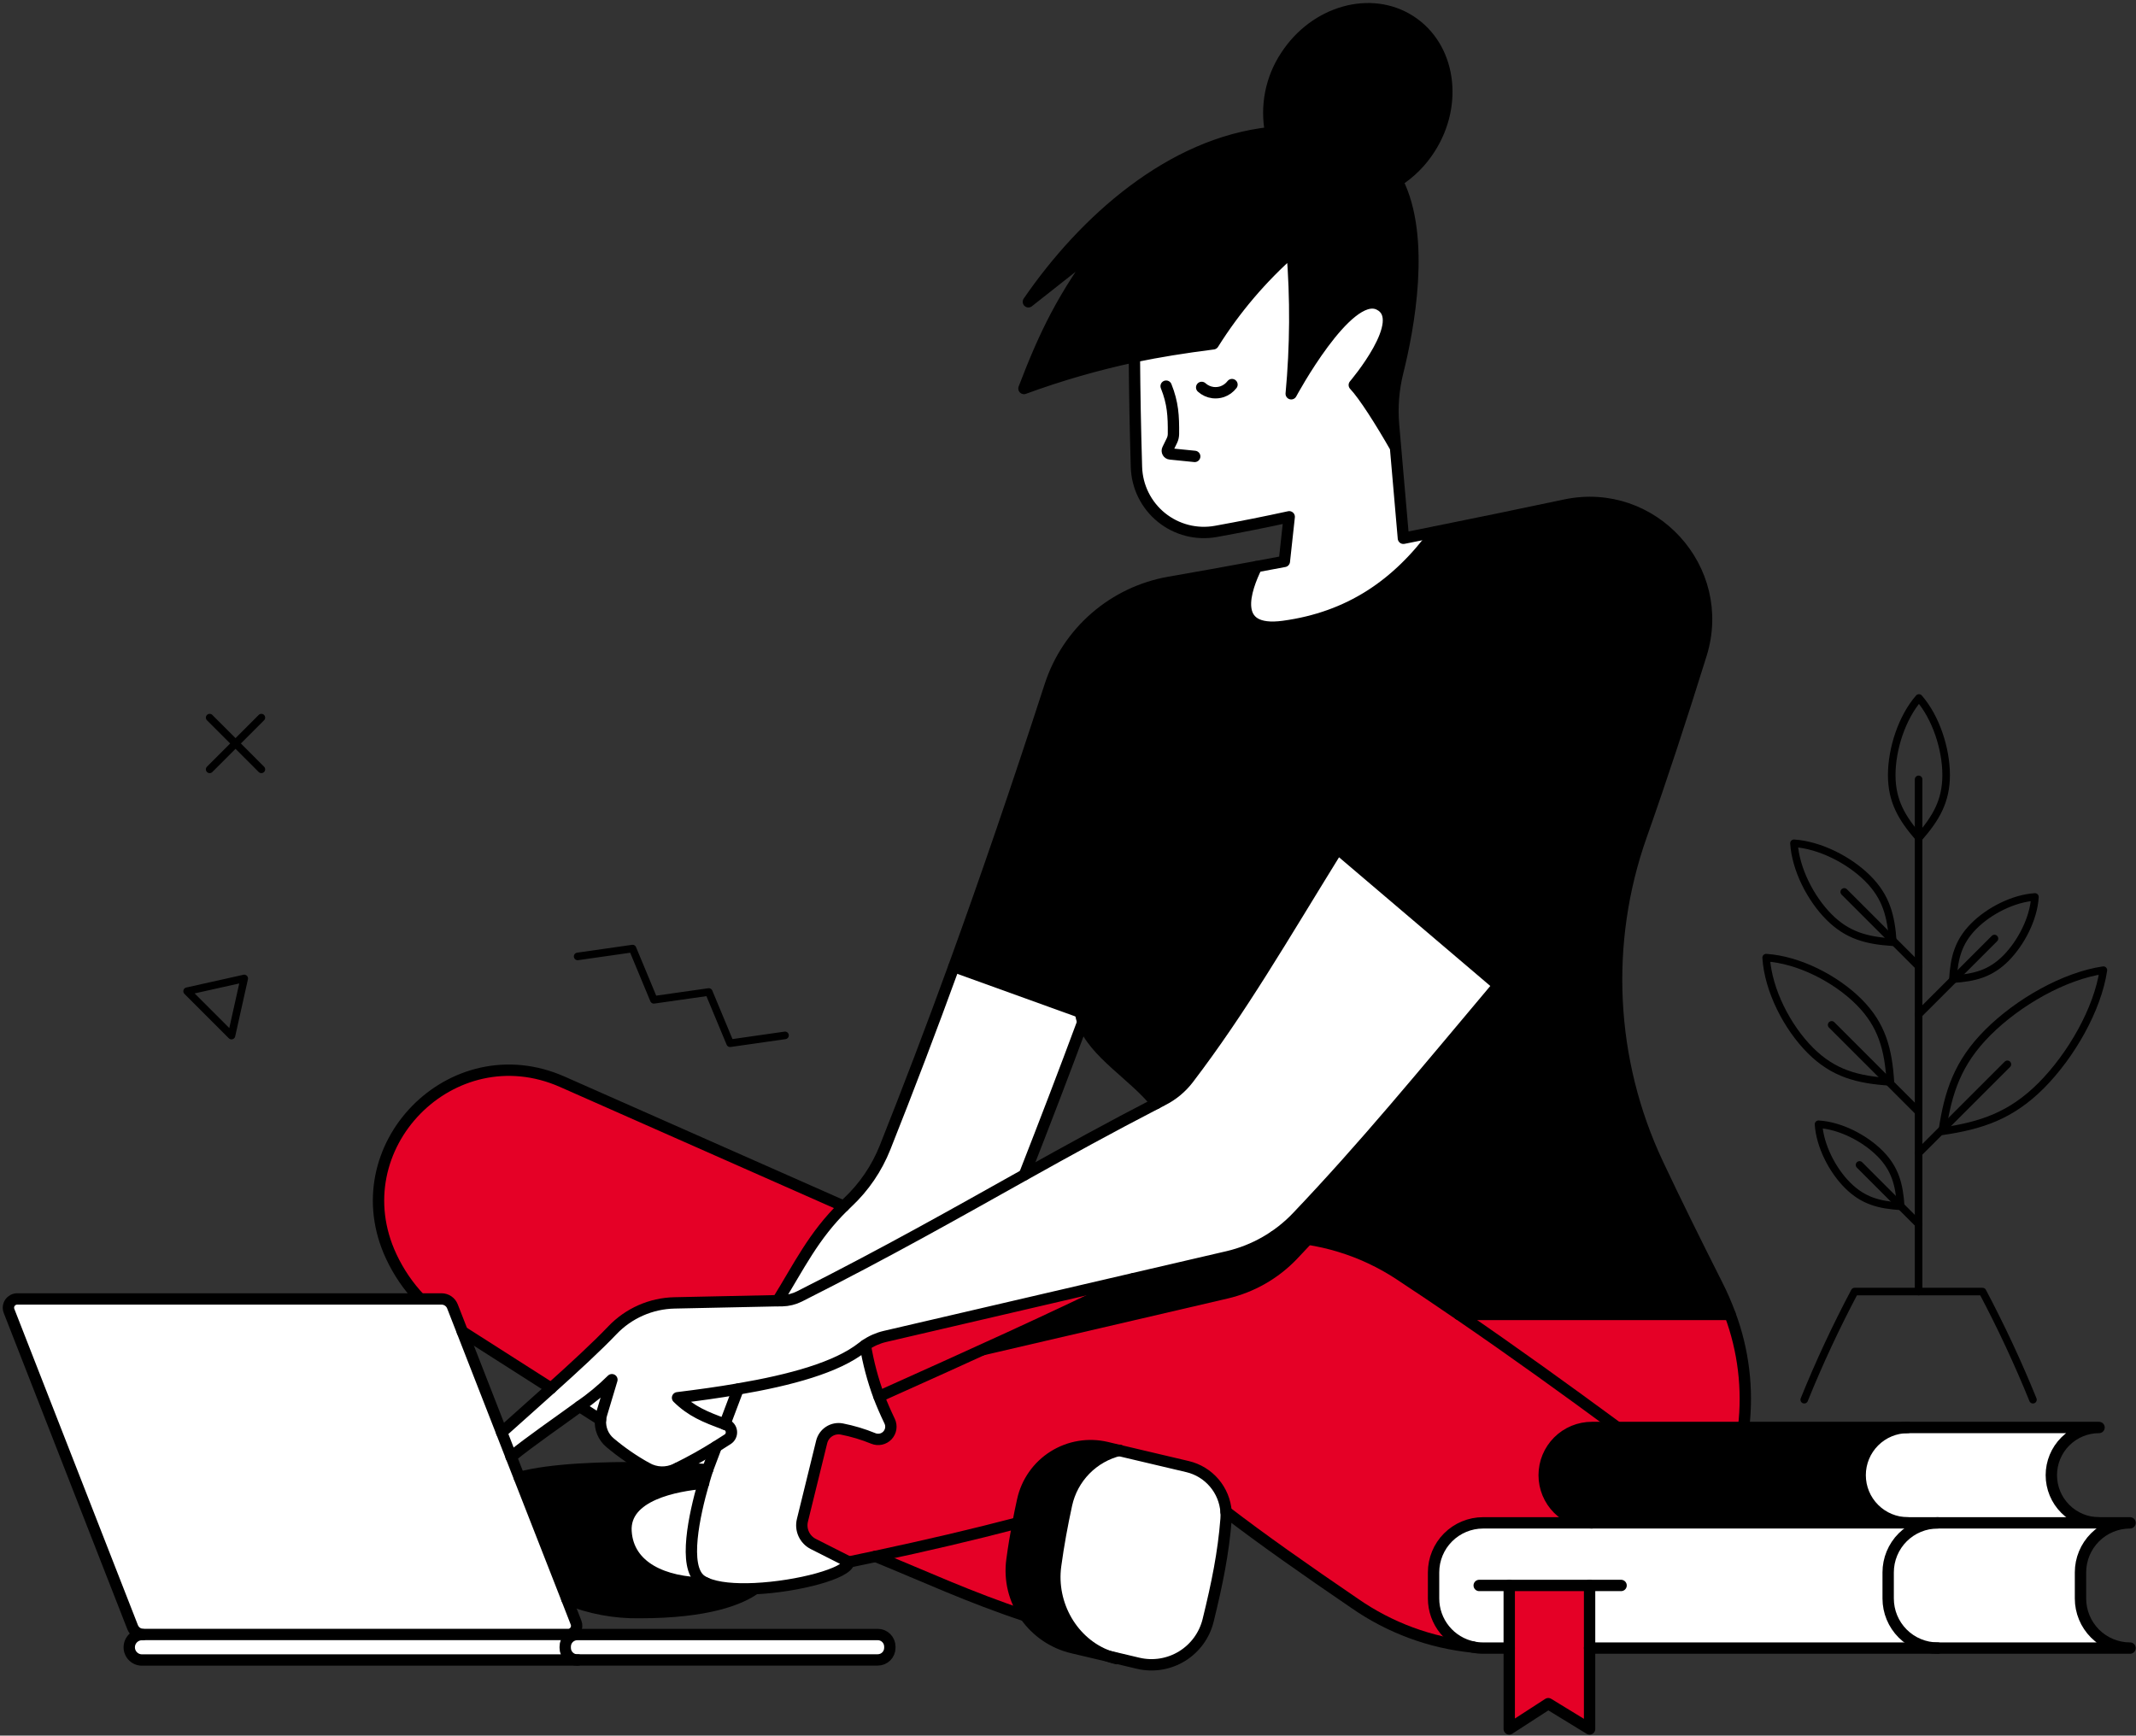 <svg width="491" height="399" viewBox="0 0 491 399" fill="none" xmlns="http://www.w3.org/2000/svg">
<rect x="0" y="0" width="491" height="399" fill="#333333" stroke="none"/>
<path d="M482.503 350.085H489.632C486.611 350.085 483.714 351.285 481.578 353.421C479.442 355.557 478.242 358.454 478.242 361.475V367.478C478.241 368.974 478.535 370.456 479.107 371.839C479.679 373.222 480.518 374.478 481.576 375.537C482.633 376.595 483.889 377.435 485.271 378.008C486.654 378.58 488.135 378.875 489.632 378.875H445.427C442.404 378.875 439.505 377.675 437.368 375.537C435.231 373.4 434.03 370.501 434.03 367.478V361.475C434.03 359.978 434.325 358.497 434.898 357.114C435.47 355.732 436.31 354.476 437.368 353.419C438.427 352.361 439.683 351.522 441.066 350.95C442.449 350.378 443.931 350.084 445.427 350.085H482.503Z" fill="white"/>
<path d="M438.556 328.159H482.503C479.595 328.159 476.807 329.314 474.751 331.37C472.694 333.426 471.539 336.215 471.539 339.122C471.539 342.03 472.694 344.818 474.751 346.874C476.807 348.93 479.595 350.086 482.503 350.086H438.556C435.648 350.086 432.86 348.93 430.804 346.874C428.748 344.818 427.593 342.03 427.593 339.122C427.593 336.215 428.748 333.426 430.804 331.37C432.86 329.314 435.648 328.159 438.556 328.159Z" fill="white"/>
<path d="M346.925 364.469V378.867H340.906C340.142 378.869 339.38 378.79 338.632 378.633C336.063 378.103 333.755 376.703 332.097 374.669C330.44 372.636 329.534 370.094 329.533 367.47V361.467C329.535 358.45 330.733 355.558 332.866 353.424C334.998 351.29 337.89 350.09 340.906 350.085H445.427C443.931 350.084 442.449 350.378 441.066 350.95C439.683 351.522 438.427 352.361 437.368 353.419C436.31 354.476 435.47 355.732 434.897 357.114C434.325 358.497 434.03 359.978 434.03 361.475V367.478C434.03 370.501 435.231 373.4 437.368 375.537C439.505 377.675 442.404 378.875 445.427 378.875H365.397V364.469H346.925Z" fill="white"/>
<path d="M438.556 350.086H365.921C363.013 350.086 360.224 348.93 358.168 346.874C356.112 344.818 354.957 342.03 354.957 339.122C354.957 336.215 356.112 333.426 358.168 331.37C360.224 329.314 363.013 328.159 365.921 328.159H438.54C435.632 328.159 432.844 329.314 430.788 331.37C428.732 333.426 427.577 336.215 427.577 339.122C427.577 342.03 428.732 344.818 430.788 346.874C432.844 348.93 435.632 350.086 438.54 350.086H438.556Z" fill="black"/>
<path d="M397.681 302.167C400.778 310.459 401.85 319.37 400.808 328.159H371.783C360.105 319.56 348.262 311.008 335.364 302.167H397.681Z" fill="#E50026"/>
<path d="M248.377 232.706L219.275 222.2C226.568 202.134 233.838 180.911 241.381 157.648C243.353 151.574 246.942 146.152 251.762 141.963C256.582 137.773 262.451 134.975 268.74 133.869C275.27 132.738 281.969 131.534 288.838 130.257C286.321 135.338 282.584 145.696 295.044 143.991C310.108 141.936 321.192 134.447 330.025 122.276C339.666 120.337 349.583 118.289 359.777 116.132C379.874 111.887 397.142 130.828 391.044 150.44C386.464 165.16 381.969 178.855 377.286 192.113C368.572 216.742 369.912 243.812 381.015 267.46C385.119 276.184 389.739 285.525 394.734 295.422C395.843 297.612 396.824 299.864 397.673 302.168H335.364C330.963 299.158 326.445 296.109 321.763 293.022C313.202 287.369 303.185 284.319 292.926 284.243C294.813 282.963 296.558 281.485 298.132 279.835C313.766 263.419 326.765 247.511 344.408 226.539L307.489 195.13C294.552 216.048 285.39 231.979 273.157 248.035C271.59 250.08 269.584 251.747 267.286 252.913L265.809 253.695C260.783 247.293 251.379 242.071 248.909 234.973C248.652 234.249 248.474 233.499 248.377 232.737V232.706Z" fill="black"/>
<path d="M365.921 350.085H340.906C339.41 350.084 337.928 350.378 336.545 350.95C335.163 351.522 333.906 352.361 332.848 353.418C331.789 354.476 330.95 355.732 330.377 357.114C329.804 358.497 329.509 359.978 329.509 361.475V367.478C329.511 370.102 330.418 372.646 332.077 374.679C333.736 376.713 336.045 378.112 338.616 378.641C328.82 377.67 319.436 374.207 311.358 368.58C299.883 360.763 289.893 353.728 281.818 347.521C281.646 345.069 280.694 342.736 279.102 340.863C277.51 338.99 275.361 337.675 272.969 337.109L257.335 333.42L254.341 332.708C252.275 332.221 250.132 332.15 248.038 332.499C245.944 332.849 243.941 333.612 242.145 334.744C240.349 335.877 238.796 337.355 237.578 339.094C236.36 340.833 235.5 342.797 235.049 344.871C234.658 346.622 234.307 348.35 233.978 350.078C223.675 352.782 212.826 355.307 201.241 357.785C199.224 358.223 197.192 358.645 195.136 359.075L186.967 354.948C185.99 354.456 185.209 353.646 184.755 352.651C184.3 351.656 184.198 350.536 184.466 349.476L188.882 331.458C189.123 330.459 189.739 329.592 190.602 329.036C191.465 328.48 192.509 328.278 193.518 328.472C195.997 328.962 198.424 329.689 200.764 330.645C201.311 330.869 201.913 330.922 202.491 330.797C203.068 330.672 203.595 330.375 204 329.945C204.406 329.515 204.671 328.972 204.762 328.388C204.853 327.804 204.764 327.206 204.508 326.674C203.539 324.665 202.734 322.804 202.046 320.991C208.143 318.255 214.089 315.579 219.884 312.963C233.955 306.592 247.283 300.456 260.532 293.928L282.193 288.894C286.02 288.001 289.65 286.411 292.902 284.204C303.16 284.286 313.175 287.335 321.739 292.983C326.429 296.07 330.94 299.119 335.341 302.128C348.239 310.969 360.081 319.521 371.76 328.12H365.921C363.013 328.12 360.224 329.275 358.168 331.331C356.112 333.387 354.957 336.175 354.957 339.083C354.957 341.991 356.112 344.779 358.168 346.835C360.224 348.891 363.013 350.046 365.921 350.046V350.085Z" fill="#E50026"/>
<path d="M302.166 285.126C300.837 286.557 299.492 287.98 298.132 289.418C293.821 293.928 288.291 297.087 282.217 298.509L260.556 303.551L219.908 313.002C233.978 306.631 247.306 300.495 260.556 293.967L282.217 288.933C286.044 288.04 289.674 286.45 292.926 284.243C296.026 284.267 299.117 284.563 302.166 285.126Z" fill="black"/>
<path d="M365.397 378.875V397.464L355.899 391.656L346.925 397.464V378.875V364.476H365.397V378.875Z" fill="#E50026"/>
<path d="M307.489 195.13L344.408 226.538C326.765 247.511 313.735 263.442 298.132 279.834C293.826 284.352 288.294 287.515 282.217 288.933L260.556 293.967L203.445 307.256C201.821 307.634 200.282 308.315 198.911 309.265C198.677 309.429 198.442 309.594 198.216 309.773C192.361 314.393 181.753 317.285 169.66 319.349C165.173 320.131 160.483 320.772 155.746 321.358C158.92 324.485 162.07 325.767 166.612 327.432L166.901 327.533C167.23 327.655 167.519 327.866 167.735 328.142C167.952 328.418 168.087 328.749 168.126 329.098C168.165 329.447 168.106 329.8 167.956 330.117C167.806 330.434 167.57 330.704 167.276 330.895C166.369 331.481 165.509 332.02 164.681 332.544C161.777 334.373 158.779 336.048 155.699 337.563L155.347 337.735C154.306 338.237 153.159 338.481 152.003 338.444C150.848 338.407 149.718 338.091 148.711 337.524L148.508 337.414C145.562 335.758 142.783 333.823 140.206 331.637C139.449 330.999 138.857 330.187 138.481 329.272C138.104 328.356 137.953 327.363 138.041 326.377C138.074 325.906 138.166 325.441 138.314 324.993L140.659 317.176C138.361 319.449 135.865 321.513 133.202 323.344C128.246 326.971 122.102 331.161 117.482 334.913L115.286 329.284C118.756 326.158 122.743 322.656 126.644 319.122C132.022 314.292 137.228 309.492 140.714 305.834C142.565 303.885 144.783 302.323 147.241 301.237C149.699 300.152 152.348 299.565 155.035 299.51L178.759 299.009H179.768C181.163 298.984 182.536 298.648 183.785 298.024C204.11 287.776 220.048 278.717 235.495 270.079C245.461 264.505 255.225 259.135 265.809 253.663L267.286 252.882C269.584 251.716 271.59 250.049 273.157 248.004C285.406 231.979 294.552 216.048 307.489 195.13Z" fill="white"/>
<path d="M330.033 122.276C321.2 134.447 310.115 141.935 295.052 143.991C282.545 145.695 286.328 135.338 288.845 130.257L295.24 129.061L296.35 118.805C290.768 120.025 285.336 121.103 279.512 122.159C277.316 122.559 275.059 122.481 272.896 121.929C270.733 121.376 268.714 120.363 266.979 118.959C265.244 117.555 263.832 115.792 262.841 113.792C261.849 111.791 261.302 109.6 261.236 107.369C260.97 98.45 260.822 90.234 260.759 81.995C266.278 80.846 272.125 79.9 278.894 79.04C283.88 71.09 289.985 63.9 297.022 57.692C297.903 68.621 297.835 79.606 296.819 90.523C296.819 90.523 309.709 66.557 316.963 69.98C324.217 73.404 311.319 88.507 311.319 88.507C313.523 90.852 317.432 96.988 320.793 102.882L322.607 123.777L330.033 122.276Z" fill="white"/>
<path d="M324.217 4.826C333.332 10.72 335.309 23.876 328.626 34.226C326.713 37.208 324.18 39.744 321.2 41.66C319.92 38.993 318.032 36.665 315.687 34.863C313.342 33.061 310.606 31.836 307.7 31.287C302.562 30.204 297.286 29.94 292.066 30.505C290.877 24.402 292.134 18.077 295.568 12.893C302.283 2.544 315.11 -1.06 324.217 4.826Z" fill="black"/>
<path d="M321.2 41.628C327.782 54.581 323.772 75.624 321.294 85.552C320.302 89.525 319.979 93.636 320.34 97.715L320.785 102.851C317.424 96.957 313.516 90.797 311.311 88.475C311.311 88.475 324.201 73.373 316.955 69.949C309.709 66.525 296.811 90.492 296.811 90.492C297.828 79.575 297.896 68.59 297.014 57.661C289.977 63.869 283.872 71.059 278.887 79.009C272.117 79.869 266.27 80.815 260.751 81.964C252.13 83.81 243.651 86.265 235.377 89.312C240.161 76.805 244.32 68.151 253.505 55.879L236.394 69.379C249.221 50.704 269.147 32.889 292.097 30.481C297.317 29.917 302.594 30.181 307.731 31.263C310.631 31.816 313.36 33.042 315.699 34.843C318.038 36.643 319.922 38.967 321.2 41.628Z" fill="black"/>
<path d="M281.834 347.521C281.877 348.083 281.877 348.648 281.834 349.21C281.224 357.027 279.77 364.132 277.714 372.497C276.876 375.929 274.716 378.891 271.705 380.739C268.693 382.586 265.074 383.17 261.635 382.362L254.873 380.759C246.563 377.789 241.443 368.838 242.663 359.927C243.319 355.112 244.148 350.601 245.18 345.856C245.837 342.845 247.328 340.079 249.483 337.875C251.638 335.672 254.37 334.12 257.367 333.396L273 337.086C275.393 337.657 277.54 338.977 279.129 340.854C280.718 342.732 281.666 345.068 281.834 347.521Z" fill="white"/>
<path d="M203.445 307.249L260.556 293.96C241.842 303.152 222.956 311.642 202.069 321.022C200.657 317.206 199.61 313.264 198.943 309.25C200.305 308.306 201.832 307.627 203.445 307.249Z" fill="#E50026"/>
<path d="M254.365 332.716L257.359 333.428C254.362 334.151 251.63 335.703 249.475 337.907C247.32 340.11 245.829 342.876 245.172 345.888C244.14 350.578 243.312 355.112 242.655 359.958C241.436 368.87 246.564 377.82 254.865 380.79L246.564 378.828C242.181 377.796 238.331 375.19 235.745 371.504C233.113 367.753 231.996 363.146 232.618 358.606C233.009 355.698 233.47 352.915 234.002 350.125C234.33 348.397 234.682 346.669 235.073 344.918C235.519 342.84 236.376 340.872 237.592 339.129C238.808 337.386 240.36 335.903 242.157 334.766C243.953 333.63 245.958 332.864 248.054 332.512C250.15 332.159 252.296 332.229 254.365 332.716Z" fill="black"/>
<path d="M248.909 234.942C244.68 246.362 240.271 257.845 235.495 270.055C220.048 278.693 204.11 287.753 183.786 298.024C182.54 298.652 181.17 298.994 179.775 299.025H178.767C183.653 291.161 186.928 284.173 193.94 277.317C194.237 277.02 194.542 276.731 194.847 276.442C198.606 272.917 201.542 268.607 203.445 263.817C208.8 250.341 214.053 236.568 219.275 222.2L248.377 232.698C248.473 233.463 248.651 234.215 248.909 234.942Z" fill="white"/>
<path d="M234.002 350.085C233.47 352.876 233.009 355.659 232.618 358.567C231.996 363.107 233.112 367.714 235.745 371.465C222.956 367.251 212.38 362.319 201.264 357.793C212.849 355.323 223.699 352.79 234.002 350.085Z" fill="#E50026"/>
<path d="M204.532 326.713C204.788 327.246 204.876 327.843 204.785 328.427C204.695 329.012 204.429 329.554 204.024 329.984C203.618 330.415 203.092 330.712 202.514 330.836C201.936 330.961 201.334 330.908 200.787 330.684C198.449 329.725 196.022 328.997 193.541 328.511C192.533 328.319 191.49 328.522 190.627 329.078C189.764 329.634 189.148 330.5 188.906 331.497L184.489 349.476C184.223 350.536 184.325 351.656 184.78 352.65C185.235 353.645 186.014 354.455 186.99 354.948L195.151 359.075C194.964 361.678 183.426 364.75 173.514 365.211C169.027 365.422 164.915 365.094 162.328 363.929C161.908 363.743 161.507 363.515 161.132 363.249C157.005 360.193 159.655 348.202 161.734 340.963C162.078 339.759 162.406 338.688 162.688 337.836L164.681 332.552C165.509 332.028 166.369 331.489 167.276 330.903C167.57 330.712 167.806 330.442 167.956 330.125C168.106 329.808 168.165 329.455 168.126 329.106C168.087 328.757 167.952 328.426 167.735 328.15C167.519 327.874 167.23 327.663 166.901 327.541L166.612 327.44L169.66 319.357C181.753 317.293 192.329 314.401 198.216 309.781C198.442 309.602 198.677 309.437 198.911 309.273C199.578 313.288 200.625 317.229 202.038 321.046C202.757 322.843 203.57 324.704 204.532 326.713Z" fill="white"/>
<path d="M204.563 378.539V378.813C204.563 379.551 204.27 380.258 203.748 380.78C203.226 381.302 202.518 381.595 201.78 381.595H132.71C131.972 381.595 131.264 381.302 130.742 380.78C130.22 380.258 129.927 379.551 129.927 378.813V378.539C129.926 378.173 129.997 377.811 130.136 377.473C130.276 377.135 130.481 376.828 130.74 376.569C130.998 376.31 131.305 376.105 131.643 375.966C131.982 375.826 132.344 375.755 132.71 375.756H201.765C202.131 375.754 202.495 375.825 202.834 375.963C203.174 376.102 203.482 376.307 203.742 376.566C204.003 376.824 204.209 377.132 204.35 377.47C204.491 377.809 204.563 378.172 204.563 378.539Z" fill="white"/>
<path d="M193.948 277.294C186.912 284.165 183.66 291.138 178.775 299.002L155.05 299.502C152.361 299.558 149.71 300.147 147.251 301.235C144.791 302.324 142.572 303.889 140.722 305.841C137.259 309.508 132.053 314.307 126.651 319.13L106.257 306.115L103.982 300.291C103.786 299.789 103.444 299.357 102.999 299.052C102.554 298.746 102.028 298.582 101.489 298.58H96.548C93.838 295.718 91.606 292.44 89.935 288.871C78.163 263.739 103.873 237.467 129.254 248.684L193.948 277.294Z" fill="#E50026"/>
<path d="M173.514 365.25C170.293 367.54 162.961 370.722 146.999 370.722C141.278 370.806 135.597 369.743 130.294 367.595L119.35 339.642C126.573 337.656 138.627 337.297 148.476 337.39L148.68 337.5C149.687 338.068 150.816 338.383 151.972 338.42C153.128 338.457 154.275 338.214 155.316 337.711L155.668 337.539C158.122 337.617 160.21 337.711 161.749 337.789C162.054 337.789 162.351 337.789 162.656 337.789C162.375 338.665 162.047 339.736 161.703 340.916C155.449 341.463 143.341 343.613 143.872 352C144.38 360.185 152.533 363.843 162.297 363.89C164.892 365.102 169.027 365.43 173.514 365.25Z" fill="black"/>
<path d="M169.66 319.341L166.588 327.424C162.047 325.759 158.896 324.477 155.723 321.35C160.483 320.764 165.173 320.107 169.66 319.341Z" fill="white"/>
<path d="M164.681 332.536L162.68 337.821C162.375 337.821 162.078 337.821 161.773 337.821C160.21 337.742 158.146 337.649 155.691 337.57C158.774 336.051 161.775 334.371 164.681 332.536Z" fill="white"/>
<path d="M162.328 363.937C152.565 363.89 144.411 360.232 143.903 352.047C143.372 343.66 155.496 341.51 161.734 340.963C159.655 348.201 157.044 360.193 161.132 363.249C161.507 363.517 161.907 363.748 162.328 363.937Z" fill="white"/>
<path d="M140.691 317.16L138.346 324.977C138.198 325.425 138.106 325.89 138.072 326.361L133.272 323.296C135.921 321.473 138.403 319.42 140.691 317.16Z" fill="white"/>
<path d="M132.71 381.611H32.817C32.421 381.631 32.025 381.571 31.652 381.434C31.28 381.296 30.94 381.085 30.652 380.811C30.365 380.538 30.136 380.209 29.979 379.845C29.823 379.481 29.742 379.088 29.742 378.691C29.742 378.295 29.823 377.902 29.979 377.538C30.136 377.173 30.365 376.844 30.652 376.571C30.94 376.298 31.28 376.086 31.652 375.949C32.025 375.812 32.421 375.751 32.817 375.772H130.529C130.625 375.78 130.722 375.78 130.818 375.772L130.927 376.428C130.617 376.686 130.367 377.009 130.194 377.373C130.021 377.738 129.93 378.136 129.927 378.539V378.813C129.925 379.179 129.995 379.543 130.134 379.882C130.273 380.222 130.478 380.53 130.736 380.79C130.995 381.05 131.302 381.257 131.641 381.398C131.98 381.539 132.343 381.611 132.71 381.611Z" fill="white"/>
<path d="M132.405 373.067C132.515 373.348 132.561 373.649 132.538 373.95C132.516 374.25 132.427 374.542 132.277 374.803C132.127 375.064 131.92 375.289 131.671 375.459C131.423 375.629 131.139 375.742 130.841 375.788C130.745 375.796 130.648 375.796 130.552 375.788H32.84C32.327 375.762 31.833 375.588 31.416 375.287C31 374.986 30.68 374.57 30.495 374.091L2.088 301.394C1.97 301.089 1.928 300.759 1.966 300.434C2.004 300.109 2.12 299.798 2.305 299.528C2.489 299.258 2.737 299.037 3.026 298.884C3.315 298.731 3.637 298.651 3.964 298.65H101.512C102.051 298.652 102.578 298.817 103.022 299.122C103.467 299.427 103.81 299.859 104.006 300.362L106.28 306.185L115.317 329.292L117.513 334.921L119.374 339.681L130.318 367.635L132.405 373.067Z" fill="white"/>
<path d="M178.767 299.017C183.653 291.153 186.928 284.165 193.94 277.31C194.237 277.012 194.542 276.723 194.847 276.434C198.606 272.91 201.542 268.599 203.445 263.81C208.8 250.341 214.053 236.568 219.275 222.2C226.568 202.134 233.838 180.911 241.381 157.648C243.353 151.574 246.942 146.152 251.762 141.963C256.582 137.773 262.451 134.975 268.74 133.868C275.27 132.738 281.969 131.534 288.838 130.257L295.232 129.061L296.35 118.805C290.768 120.025 285.336 121.103 279.512 122.159C277.316 122.559 275.059 122.481 272.896 121.929C270.733 121.376 268.714 120.363 266.979 118.959C265.244 117.555 263.832 115.792 262.841 113.792C261.85 111.791 261.302 109.6 261.236 107.369C260.97 98.45 260.822 90.234 260.759 81.995" stroke="black" stroke-width="2.61" stroke-linecap="round" stroke-linejoin="round"/>
<path d="M320.785 102.882C317.424 96.988 313.516 90.828 311.311 88.507C311.311 88.507 324.201 73.404 316.955 69.98C309.709 66.557 296.811 90.523 296.811 90.523C297.828 79.606 297.896 68.621 297.014 57.692C289.977 63.9 283.872 71.09 278.887 79.04C272.117 79.9 266.27 80.846 260.751 81.995C252.131 83.831 243.652 86.276 235.377 89.312C240.161 76.805 244.32 68.151 253.505 55.879L236.394 69.379C249.221 50.704 269.147 32.889 292.097 30.481C297.317 29.917 302.594 30.181 307.731 31.263C310.631 31.816 313.36 33.042 315.699 34.843C318.038 36.643 319.922 38.967 321.2 41.628C327.782 54.581 323.772 75.624 321.294 85.552C320.302 89.525 319.979 93.636 320.34 97.715L320.785 102.851L322.599 123.745L330.033 122.245C339.674 120.306 349.591 118.258 359.784 116.1C379.882 111.856 397.149 130.796 391.052 150.409C386.471 165.128 381.977 178.824 377.294 192.081C368.58 216.71 369.92 243.781 381.023 267.429C385.127 276.153 389.747 285.494 394.742 295.39C395.851 297.58 396.832 299.833 397.681 302.136C400.778 310.427 401.85 319.338 400.808 328.128" stroke="black" stroke-width="2.61" stroke-linecap="round" stroke-linejoin="round"/>
<path d="M338.624 378.641C328.833 377.67 319.454 374.206 311.382 368.58C299.899 360.763 289.909 353.728 281.834 347.521" stroke="black" stroke-width="2.61" stroke-linecap="round" stroke-linejoin="round"/>
<path d="M234.002 350.085C223.699 352.79 212.849 355.323 201.264 357.793L195.151 359.083" stroke="black" stroke-width="2.61" stroke-linecap="round" stroke-linejoin="round"/>
<path d="M173.514 365.25C170.293 367.541 162.961 370.722 146.999 370.722C141.278 370.807 135.597 369.743 130.294 367.595" stroke="black" stroke-width="2.61" stroke-linecap="round" stroke-linejoin="round"/>
<path d="M119.374 339.657C126.597 337.672 138.65 337.312 148.5 337.406" stroke="black" stroke-width="2.61" stroke-linecap="round" stroke-linejoin="round"/>
<path d="M155.699 337.555C158.154 337.633 160.241 337.727 161.781 337.805C162.086 337.805 162.383 337.805 162.688 337.805" stroke="black" stroke-width="2.61" stroke-linecap="round" stroke-linejoin="round"/>
<path d="M202.069 321.03C222.956 311.649 241.842 303.16 260.556 293.967" stroke="black" stroke-width="2.61" stroke-linecap="round" stroke-linejoin="round"/>
<path d="M292.926 284.243C303.185 284.319 313.201 287.368 321.763 293.022C326.453 296.109 330.963 299.158 335.364 302.167C348.262 311.008 360.105 319.56 371.783 328.159" stroke="black" stroke-width="2.61" stroke-linecap="round" stroke-linejoin="round"/>
<path d="M248.909 234.942C244.68 246.362 240.271 257.845 235.495 270.055" stroke="black" stroke-width="2.61" stroke-linecap="round" stroke-linejoin="round"/>
<path d="M248.377 232.706C248.474 233.468 248.652 234.217 248.909 234.941C251.379 242.039 260.783 247.261 265.809 253.663" stroke="black" stroke-width="2.61" stroke-linecap="round" stroke-linejoin="round"/>
<path d="M253.481 199.531C253.481 207.105 248.299 219.464 248.299 231.424C248.301 231.85 248.327 232.275 248.377 232.698" stroke="black" stroke-width="2.61" stroke-linecap="round" stroke-linejoin="round"/>
<path d="M115.317 329.292C118.788 326.166 122.774 322.664 126.675 319.13C132.053 314.299 137.259 309.5 140.745 305.841C142.596 303.893 144.814 302.331 147.272 301.245C149.73 300.16 152.379 299.573 155.066 299.518L178.79 299.017H179.799C181.185 298.985 182.546 298.646 183.785 298.024C204.11 287.776 220.048 278.717 235.495 270.079C245.461 264.505 255.225 259.135 265.809 253.663L267.286 252.882C269.584 251.716 271.59 250.049 273.157 248.004C285.39 231.948 294.552 216.017 307.489 195.099L344.408 226.507C326.765 247.48 313.735 263.411 298.132 279.803C293.826 284.321 288.294 287.483 282.217 288.902L260.556 293.936L203.445 307.225C201.821 307.602 200.282 308.284 198.911 309.234C198.677 309.398 198.442 309.562 198.216 309.742C192.361 314.362 181.753 317.254 169.66 319.318C165.173 320.1 160.483 320.741 155.746 321.327C158.92 324.454 162.07 325.736 166.612 327.401L166.901 327.502C167.23 327.624 167.519 327.834 167.735 328.111C167.952 328.387 168.087 328.718 168.126 329.067C168.165 329.416 168.106 329.769 167.956 330.086C167.806 330.403 167.57 330.672 167.276 330.864C166.369 331.45 165.509 331.989 164.681 332.513C161.777 334.341 158.779 336.017 155.699 337.531L155.347 337.703C154.306 338.206 153.159 338.449 152.003 338.413C150.848 338.376 149.718 338.06 148.711 337.492L148.508 337.383C145.564 335.736 142.784 333.813 140.206 331.637C139.449 330.999 138.857 330.187 138.481 329.272C138.104 328.356 137.953 327.363 138.041 326.377C138.074 325.906 138.166 325.441 138.314 324.993L140.659 317.176C138.361 319.449 135.865 321.513 133.202 323.344C128.246 326.971 122.102 331.161 117.482 334.913" stroke="black" stroke-width="2.61" stroke-linecap="round" stroke-linejoin="round"/>
<path d="M130.826 375.748C130.729 375.756 130.633 375.756 130.536 375.748H32.825C32.312 375.722 31.817 375.548 31.401 375.247C30.985 374.946 30.665 374.531 30.479 374.052L2.073 301.354C1.955 301.049 1.913 300.72 1.95 300.395C1.988 300.07 2.104 299.759 2.289 299.489C2.474 299.219 2.721 298.998 3.01 298.845C3.299 298.692 3.622 298.611 3.949 298.611H101.512C102.051 298.613 102.578 298.777 103.022 299.083C103.467 299.388 103.81 299.82 104.006 300.323L106.28 306.146L115.317 329.292L117.513 334.92L119.374 339.681L130.318 367.634L132.428 373.051C132.534 373.333 132.575 373.636 132.549 373.936C132.522 374.236 132.429 374.526 132.275 374.785C132.121 375.044 131.911 375.265 131.66 375.432C131.409 375.598 131.124 375.707 130.826 375.748Z" stroke="black" stroke-width="2.61" stroke-linecap="round" stroke-linejoin="round"/>
<path d="M132.71 381.611C131.972 381.611 131.264 381.318 130.742 380.796C130.22 380.274 129.927 379.566 129.927 378.828V378.539C129.926 378.173 129.997 377.811 130.136 377.473C130.276 377.135 130.481 376.828 130.74 376.569C130.998 376.31 131.305 376.105 131.643 375.966C131.982 375.826 132.344 375.755 132.71 375.756H201.765C202.503 375.756 203.21 376.049 203.732 376.571C204.254 377.093 204.547 377.801 204.547 378.539V378.813C204.547 379.551 204.254 380.258 203.732 380.78C203.21 381.302 202.503 381.595 201.765 381.595H132.842" stroke="black" stroke-width="2.61" stroke-linecap="round" stroke-linejoin="round"/>
<path d="M132.842 381.611H32.785C32.389 381.631 31.993 381.571 31.621 381.434C31.249 381.296 30.909 381.085 30.621 380.811C30.334 380.538 30.104 380.209 29.948 379.845C29.791 379.481 29.711 379.088 29.711 378.691C29.711 378.295 29.791 377.902 29.948 377.538C30.104 377.173 30.334 376.844 30.621 376.571C30.909 376.298 31.249 376.086 31.621 375.949C31.993 375.812 32.389 375.751 32.785 375.772" stroke="black" stroke-width="2.61" stroke-linecap="round" stroke-linejoin="round"/>
<path d="M219.275 222.208L248.377 232.706" stroke="black" stroke-width="2.61" stroke-linecap="round" stroke-linejoin="round"/>
<path d="M193.948 277.294L129.27 248.692C103.888 237.474 78.178 263.747 89.951 288.879C91.621 292.448 93.854 295.726 96.564 298.587" stroke="black" stroke-width="2.61" stroke-linecap="round" stroke-linejoin="round"/>
<path d="M106.28 306.123L126.675 319.138" stroke="black" stroke-width="2.61" stroke-linecap="round" stroke-linejoin="round"/>
<path d="M133.233 323.328L138.033 326.392" stroke="black" stroke-width="2.61" stroke-linecap="round" stroke-linejoin="round"/>
<path d="M201.264 357.793C212.38 362.319 222.956 367.251 235.745 371.465" stroke="black" stroke-width="2.61" stroke-linecap="round" stroke-linejoin="round"/>
<path d="M198.911 309.257C199.578 313.272 200.625 317.213 202.038 321.03C202.726 322.843 203.539 324.704 204.5 326.713C204.756 327.245 204.845 327.843 204.754 328.427C204.663 329.011 204.398 329.554 203.992 329.984C203.587 330.414 203.06 330.711 202.483 330.836C201.905 330.961 201.303 330.908 200.756 330.684C198.417 329.725 195.99 328.997 193.51 328.51C192.502 328.319 191.458 328.522 190.596 329.078C189.733 329.634 189.117 330.499 188.874 331.497L184.458 349.476C184.191 350.536 184.294 351.656 184.749 352.65C185.203 353.645 185.983 354.455 186.959 354.947L195.12 359.075C194.932 361.678 183.395 364.75 173.483 365.211C168.996 365.422 164.884 365.094 162.297 363.929C161.876 363.743 161.476 363.515 161.101 363.249C156.973 360.193 159.623 348.201 161.703 340.963C162.047 339.759 162.375 338.688 162.656 337.836L164.65 332.552" stroke="black" stroke-width="2.61" stroke-linecap="round" stroke-linejoin="round"/>
<path d="M166.612 327.424L169.66 319.341" stroke="black" stroke-width="2.61" stroke-linecap="round" stroke-linejoin="round"/>
<path d="M161.734 340.971C155.48 341.518 143.372 343.668 143.903 352.055C144.412 360.239 152.565 363.898 162.328 363.945" stroke="black" stroke-width="2.61" stroke-linecap="round" stroke-linejoin="round"/>
<path d="M281.834 347.521C281.877 348.083 281.877 348.648 281.834 349.21C281.224 357.027 279.77 364.132 277.714 372.497C276.876 375.929 274.716 378.891 271.705 380.739C268.693 382.586 265.074 383.169 261.635 382.362L254.873 380.759L246.571 378.797C242.191 377.775 238.338 375.179 235.745 371.504C233.113 367.753 231.996 363.146 232.618 358.606C233.009 355.698 233.47 352.915 234.002 350.124C234.33 348.397 234.682 346.669 235.073 344.918C235.524 342.844 236.383 340.88 237.601 339.141C238.82 337.402 240.372 335.923 242.168 334.791C243.964 333.659 245.968 332.896 248.062 332.546C250.156 332.196 252.299 332.268 254.365 332.755L257.359 333.467L272.993 337.156C275.376 337.722 277.517 339.031 279.106 340.895C280.696 342.758 281.651 345.079 281.834 347.521Z" stroke="black" stroke-width="2.61" stroke-linecap="round" stroke-linejoin="round"/>
<path d="M256.726 381.306C256.095 381.161 255.474 380.978 254.865 380.759C246.556 377.789 241.436 368.838 242.655 359.927C243.312 355.112 244.14 350.601 245.172 345.856C245.829 342.845 247.32 340.079 249.475 337.875C251.63 335.672 254.362 334.12 257.359 333.396" stroke="black" stroke-width="2.61" stroke-linecap="round" stroke-linejoin="round"/>
<path d="M335.364 302.167H397.681" stroke="black" stroke-width="2.61" stroke-linecap="round" stroke-linejoin="round"/>
<path d="M292.097 30.481C290.905 24.39 292.151 18.075 295.568 12.893C302.283 2.544 315.11 -1.06 324.217 4.826C333.324 10.712 335.309 23.876 328.626 34.226C326.713 37.208 324.18 39.744 321.2 41.66" stroke="black" stroke-width="2.61" stroke-linecap="round" stroke-linejoin="round"/>
<path d="M268.06 88.772C269.623 92.681 269.78 95.605 269.741 99.779C269.734 100.299 269.614 100.811 269.389 101.28L268.396 103.312C268.345 103.418 268.321 103.534 268.324 103.651C268.328 103.768 268.36 103.883 268.418 103.985C268.475 104.087 268.557 104.174 268.655 104.238C268.753 104.301 268.866 104.341 268.982 104.352L274.626 104.922" stroke="black" stroke-width="2.61" stroke-linecap="round" stroke-linejoin="round"/>
<path d="M283.194 88.413C282.615 89.168 281.827 89.737 280.927 90.047C280.254 90.266 279.542 90.338 278.84 90.258C277.867 90.137 276.955 89.72 276.229 89.062" stroke="black" stroke-width="2.61" stroke-linecap="round" stroke-linejoin="round"/>
<path d="M288.845 130.265C286.328 135.346 282.592 145.703 295.052 143.999C310.115 141.943 321.2 134.455 330.033 122.284" stroke="black" stroke-width="2.61" stroke-linecap="round" stroke-linejoin="round"/>
<path d="M445.427 378.875H365.397" stroke="black" stroke-width="2.61" stroke-linecap="round" stroke-linejoin="round"/>
<path d="M346.925 378.875H340.906C340.142 378.877 339.38 378.798 338.632 378.641C336.063 378.11 333.755 376.711 332.097 374.677C330.44 372.644 329.534 370.101 329.533 367.478V361.475C329.533 358.457 330.731 355.562 332.863 353.427C334.996 351.291 337.888 350.09 340.906 350.085H445.427" stroke="black" stroke-width="2.61" stroke-linecap="round" stroke-linejoin="round"/>
<path d="M482.503 350.085H489.632C486.611 350.085 483.714 351.285 481.578 353.421C479.442 355.557 478.242 358.454 478.242 361.475V367.478C478.241 368.974 478.535 370.456 479.107 371.839C479.679 373.222 480.518 374.478 481.576 375.537C482.633 376.595 483.889 377.435 485.271 378.008C486.654 378.58 488.135 378.875 489.632 378.875H445.427C442.404 378.875 439.505 377.675 437.368 375.537C435.231 373.4 434.03 370.501 434.03 367.478V361.475C434.03 359.978 434.325 358.497 434.898 357.114C435.47 355.732 436.31 354.476 437.368 353.419C438.427 352.361 439.683 351.522 441.066 350.95C442.449 350.378 443.931 350.084 445.427 350.085H482.503Z" stroke="black" stroke-width="2.61" stroke-linecap="round" stroke-linejoin="round"/>
<path d="M365.921 350.086C363.013 350.086 360.224 348.93 358.168 346.874C356.112 344.818 354.957 342.03 354.957 339.122C354.957 336.215 356.112 333.426 358.168 331.37C360.224 329.314 363.013 328.159 365.921 328.159H438.54" stroke="black" stroke-width="2.61" stroke-linecap="round" stroke-linejoin="round"/>
<path d="M438.556 350.086C435.648 350.086 432.86 348.93 430.804 346.874C428.748 344.818 427.593 342.03 427.593 339.122C427.593 336.215 428.748 333.426 430.804 331.37C432.86 329.314 435.648 328.159 438.556 328.159H482.503C479.595 328.159 476.807 329.314 474.751 331.37C472.694 333.426 471.539 336.215 471.539 339.122C471.539 342.03 472.694 344.818 474.751 346.874C476.807 348.93 479.595 350.086 482.503 350.086" stroke="black" stroke-width="2.61" stroke-linecap="round" stroke-linejoin="round"/>
<path d="M365.397 378.875V397.464L355.899 391.656L346.925 397.464V378.875V364.476H365.397V378.875Z" stroke="black" stroke-width="2.61" stroke-linecap="round" stroke-linejoin="round"/>
<path d="M365.397 364.476H372.635" stroke="black" stroke-width="2.61" stroke-linecap="round" stroke-linejoin="round"/>
<path d="M340.023 364.476H346.925" stroke="black" stroke-width="2.61" stroke-linecap="round" stroke-linejoin="round"/>
<path d="M48.193 164.972L60.082 176.862" stroke="black" stroke-width="1.74" stroke-linecap="round" stroke-linejoin="round"/>
<path d="M48.193 176.862L60.082 164.972" stroke="black" stroke-width="1.74" stroke-linecap="round" stroke-linejoin="round"/>
<path d="M132.78 219.87L145.404 218.065L150.298 229.845L162.93 228.047L167.831 239.827L180.456 238.021" stroke="black" stroke-width="1.74" stroke-linecap="round" stroke-linejoin="round"/>
<path d="M53.211 238.069L56.142 224.936L43.01 227.867L53.211 238.069Z" stroke="black" stroke-width="1.74" stroke-linecap="round" stroke-linejoin="round"/>
<path d="M467.314 321.772C463.873 313.295 460.004 304.999 455.722 296.914H426.322C422.039 304.997 418.172 313.294 414.737 321.772" stroke="black" stroke-width="1.74" stroke-linecap="round" stroke-linejoin="round"/>
<path d="M441.026 296.915V179.168" stroke="black" stroke-width="1.74" stroke-linecap="round" stroke-linejoin="round"/>
<path d="M469.206 249.559C462.265 256.501 455.472 258.744 446.459 260.073C447.788 251.052 450.023 244.259 456.965 237.326C463.906 230.392 474.49 224.35 483.503 223.029C482.174 232.002 476.14 242.587 469.206 249.559Z" stroke="black" stroke-width="1.74" stroke-linecap="round" stroke-linejoin="round"/>
<path d="M432.122 265.146C435.663 268.687 436.594 272.361 436.914 277.317C431.958 276.997 428.315 276.067 424.743 272.526C421.171 268.985 418.341 263.38 418.021 258.455C422.984 258.744 428.581 261.605 432.122 265.146Z" stroke="black" stroke-width="1.74" stroke-linecap="round" stroke-linejoin="round"/>
<path d="M461.076 220.301C457.535 223.842 453.861 224.772 448.905 225.092C449.226 220.136 450.156 216.494 453.697 212.921C457.238 209.349 462.843 206.519 467.768 206.199C467.478 211.155 464.617 216.728 461.076 220.301Z" stroke="black" stroke-width="1.74" stroke-linecap="round" stroke-linejoin="round"/>
<path d="M429.34 201.954C433.6 206.214 434.725 210.638 435.108 216.603C429.144 216.22 424.72 215.094 420.459 210.834C416.199 206.574 412.76 199.828 412.377 193.863C418.333 194.254 425.087 197.694 429.34 201.954Z" stroke="black" stroke-width="1.74" stroke-linecap="round" stroke-linejoin="round"/>
<path d="M447.357 178.175C447.357 184.194 445.012 188.118 441.104 192.605C437.195 188.118 434.85 184.194 434.85 178.175C434.85 172.156 437.195 164.941 441.104 160.454C445.02 164.941 447.357 172.171 447.357 178.175Z" stroke="black" stroke-width="1.74" stroke-linecap="round" stroke-linejoin="round"/>
<path d="M427.299 230.314C432.646 235.669 434.061 241.258 434.546 248.715C427.049 248.23 421.491 246.823 416.144 241.477C410.798 236.13 406.459 227.648 405.982 220.152C413.471 220.637 421.945 224.967 427.299 230.314Z" stroke="black" stroke-width="1.74" stroke-linecap="round" stroke-linejoin="round"/>
<path d="M461.436 244.674L441.026 265.076" stroke="black" stroke-width="1.74" stroke-linecap="round" stroke-linejoin="round"/>
<path d="M421.038 235.606L441.026 255.586" stroke="black" stroke-width="1.74" stroke-linecap="round" stroke-linejoin="round"/>
<path d="M427.448 267.804L441.026 281.382" stroke="black" stroke-width="1.74" stroke-linecap="round" stroke-linejoin="round"/>
<path d="M423.93 205.042L441.026 222.137" stroke="black" stroke-width="1.74" stroke-linecap="round" stroke-linejoin="round"/>
<path d="M458.466 215.759L441.026 233.191" stroke="black" stroke-width="1.74" stroke-linecap="round" stroke-linejoin="round"/>
</svg>
